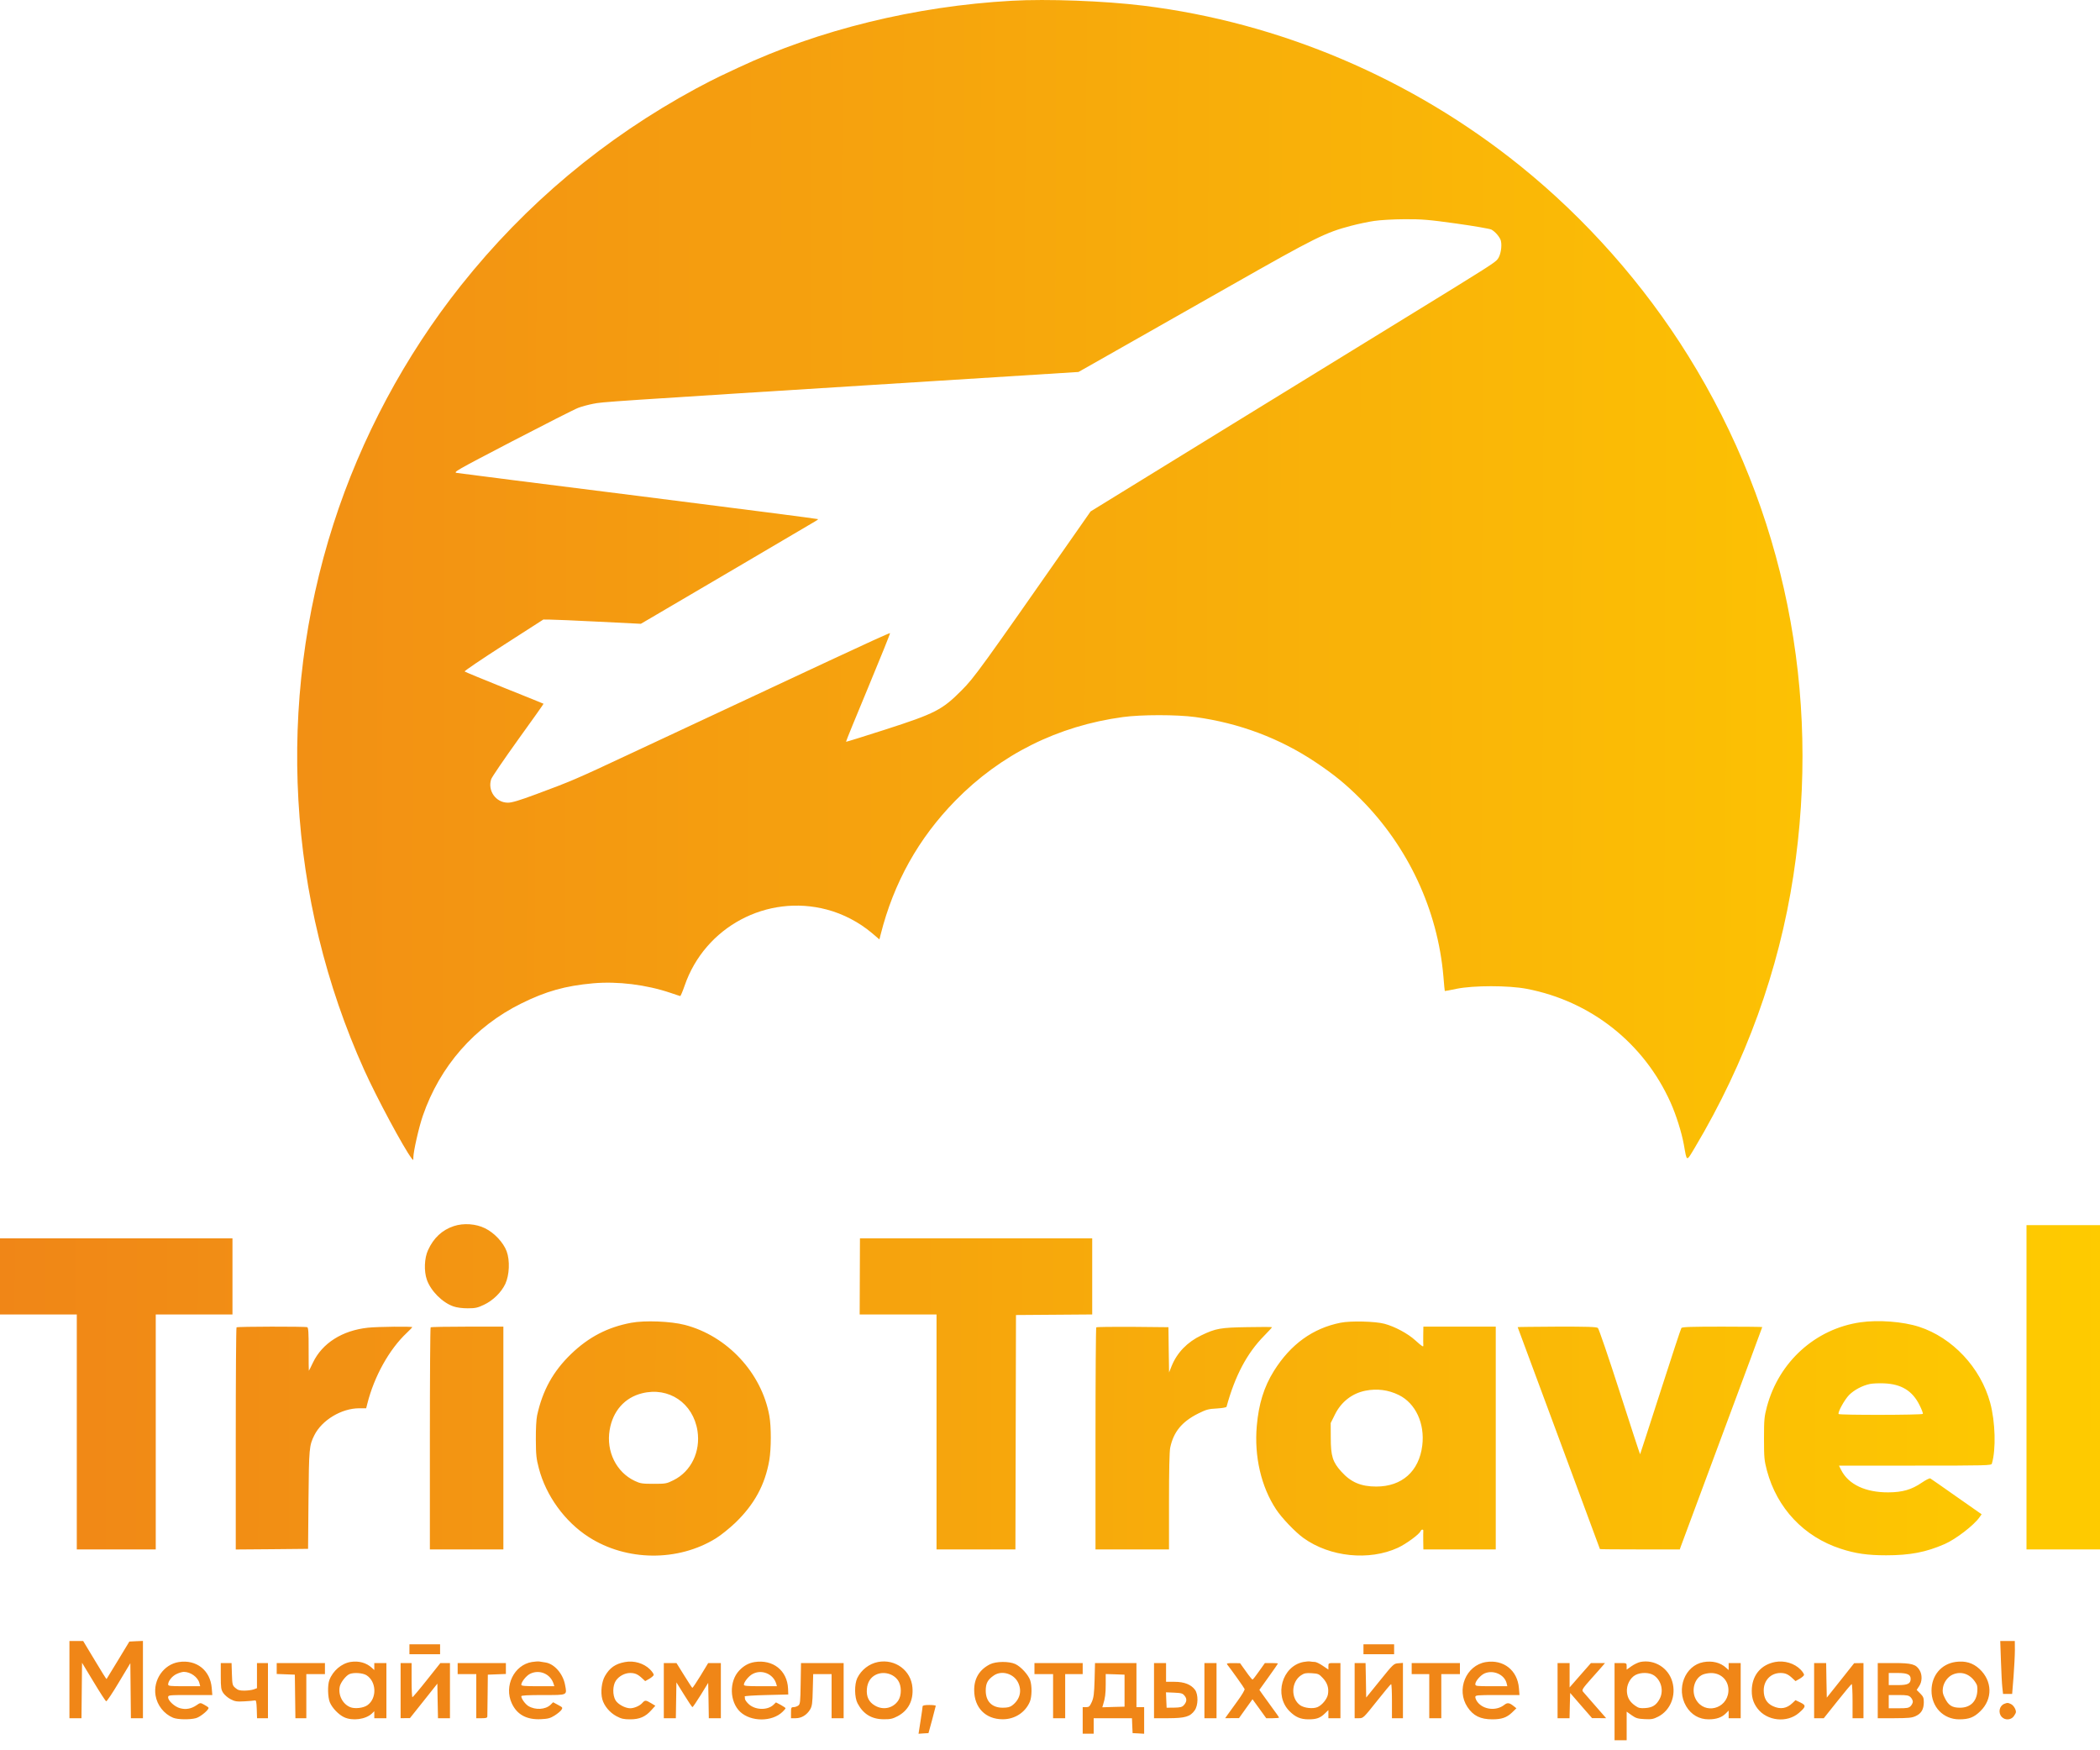 <?xml version="1.0" encoding="UTF-8"?> <svg xmlns="http://www.w3.org/2000/svg" width="30" height="25" viewBox="0 0 30 25" fill="none"><path fill-rule="evenodd" clip-rule="evenodd" d="M14.452 0.011C13.075 0.088 11.7 0.425 10.543 0.968C10.47 1.002 10.355 1.056 10.288 1.088C10.221 1.119 10.066 1.199 9.943 1.265C8.632 1.975 7.509 2.915 6.585 4.077C5.786 5.082 5.157 6.258 4.763 7.486C3.943 10.04 4.102 12.843 5.204 15.285C5.381 15.678 5.77 16.402 5.881 16.546C5.904 16.576 5.905 16.576 5.905 16.532C5.906 16.444 5.984 16.1 6.04 15.938C6.284 15.229 6.78 14.663 7.447 14.333C7.801 14.158 8.075 14.081 8.473 14.045C8.824 14.014 9.231 14.064 9.58 14.182C9.649 14.205 9.71 14.226 9.717 14.227C9.723 14.229 9.752 14.161 9.781 14.077C10.07 13.239 10.956 12.765 11.813 12.992C12.044 13.053 12.272 13.172 12.456 13.327L12.563 13.418L12.58 13.351C12.767 12.608 13.122 11.973 13.649 11.435C14.296 10.775 15.112 10.368 16.042 10.242C16.305 10.206 16.81 10.206 17.076 10.242C17.705 10.328 18.284 10.546 18.794 10.887C19.059 11.064 19.224 11.199 19.434 11.409C20.115 12.091 20.538 12.996 20.62 13.946C20.629 14.059 20.638 14.153 20.64 14.155C20.641 14.157 20.715 14.143 20.805 14.124C21.048 14.074 21.55 14.074 21.811 14.124C22.727 14.3 23.485 14.899 23.866 15.749C23.944 15.923 24.023 16.173 24.055 16.349C24.1 16.602 24.088 16.599 24.215 16.387C24.938 15.172 25.413 13.861 25.62 12.505C26.019 9.891 25.494 7.295 24.118 5.083C23.482 4.06 22.655 3.125 21.718 2.37C20.171 1.123 18.286 0.321 16.334 0.081C15.781 0.013 14.96 -0.018 14.452 0.011ZM19.629 3.156C19.547 3.168 19.4 3.199 19.302 3.225C18.937 3.32 18.792 3.392 17.595 4.072C16.977 4.422 16.233 4.845 15.94 5.011L15.407 5.313L13.324 5.444C8.517 5.746 8.621 5.739 8.471 5.768C8.409 5.78 8.315 5.805 8.264 5.824C8.212 5.843 7.787 6.059 7.319 6.302C6.502 6.728 6.47 6.746 6.527 6.755C6.56 6.761 7.735 6.91 9.137 7.086C10.539 7.263 11.687 7.411 11.687 7.415C11.687 7.42 11.667 7.434 11.643 7.448C11.62 7.462 11.114 7.759 10.52 8.109C9.925 8.458 9.375 8.782 9.297 8.827L9.155 8.91L8.552 8.88C8.221 8.863 7.908 8.85 7.856 8.85L7.762 8.849L7.194 9.214C6.881 9.415 6.631 9.584 6.638 9.591C6.645 9.598 6.9 9.703 7.206 9.826C7.512 9.948 7.763 10.05 7.765 10.052C7.767 10.054 7.604 10.285 7.402 10.564C7.201 10.844 7.028 11.098 7.017 11.129C6.963 11.294 7.084 11.465 7.256 11.465C7.313 11.465 7.417 11.434 7.657 11.345C8.159 11.159 8.232 11.128 8.976 10.779C9.715 10.434 10.468 10.082 11.856 9.433C12.324 9.214 12.71 9.038 12.715 9.043C12.719 9.047 12.578 9.397 12.402 9.82C12.225 10.244 12.083 10.592 12.086 10.595C12.088 10.598 12.336 10.521 12.637 10.424C13.361 10.191 13.459 10.141 13.74 9.858C13.918 9.679 14.002 9.564 15.346 7.64L15.58 7.305L17.608 6.057C18.724 5.371 19.834 4.688 20.076 4.54C21.286 3.797 21.357 3.751 21.396 3.7C21.438 3.645 21.46 3.516 21.441 3.439C21.428 3.388 21.36 3.308 21.305 3.279C21.281 3.267 21.056 3.228 20.806 3.193C20.402 3.137 20.317 3.13 20.064 3.131C19.902 3.132 19.713 3.143 19.629 3.156ZM6.483 17.513C6.316 17.568 6.193 17.683 6.114 17.858C6.062 17.971 6.055 18.156 6.098 18.279C6.154 18.439 6.32 18.606 6.478 18.66C6.527 18.677 6.603 18.687 6.682 18.687C6.79 18.687 6.823 18.68 6.913 18.637C7.043 18.576 7.162 18.459 7.219 18.338C7.278 18.21 7.286 18.004 7.238 17.873C7.191 17.747 7.062 17.609 6.929 17.544C6.798 17.479 6.622 17.467 6.483 17.513ZM28.95 19.815V22.131H29.475H30V19.815V17.499H29.475H28.95V19.815ZM0 18.232V18.775H0.548H1.097V20.453V22.131H1.661H2.225V20.453V18.775H2.773H3.321V18.232V17.688H1.661H0V18.232ZM12.283 18.232L12.281 18.775H12.83H13.379V20.453V22.131H13.943H14.506L14.51 20.457L14.514 18.783L15.059 18.779L15.603 18.775V18.232V17.688H13.944H12.285L12.283 18.232ZM9.016 18.894C8.68 18.957 8.411 19.097 8.159 19.339C7.902 19.587 7.751 19.859 7.673 20.217C7.661 20.275 7.654 20.408 7.655 20.564C7.656 20.782 7.662 20.837 7.698 20.973C7.8 21.364 8.069 21.735 8.41 21.954C8.949 22.301 9.685 22.308 10.227 21.973C10.298 21.929 10.422 21.829 10.503 21.752C10.776 21.489 10.929 21.209 10.99 20.857C11.018 20.693 11.019 20.382 10.991 20.224C10.882 19.612 10.39 19.081 9.783 18.924C9.583 18.872 9.212 18.857 9.016 18.894ZM19.151 18.893C18.754 18.972 18.437 19.201 18.198 19.583C18.057 19.809 17.981 20.054 17.954 20.368C17.916 20.801 18.016 21.235 18.23 21.559C18.311 21.682 18.503 21.883 18.621 21.968C18.999 22.24 19.559 22.297 19.971 22.107C20.087 22.053 20.276 21.915 20.293 21.871C20.304 21.843 20.337 21.84 20.333 21.867C20.332 21.878 20.331 21.942 20.332 22.009L20.334 22.131H20.851H21.368V20.54V18.949H20.851H20.334L20.332 19.071C20.331 19.138 20.332 19.202 20.333 19.213C20.337 19.246 20.319 19.235 20.219 19.145C20.113 19.048 19.927 18.948 19.778 18.908C19.649 18.873 19.294 18.864 19.151 18.893ZM26.577 18.887C25.935 18.98 25.414 19.451 25.242 20.091C25.204 20.236 25.2 20.273 25.2 20.548C25.2 20.823 25.204 20.86 25.242 21.005C25.386 21.543 25.77 21.95 26.295 22.121C26.505 22.19 26.679 22.215 26.945 22.215C27.286 22.215 27.515 22.171 27.782 22.054C27.94 21.985 28.197 21.787 28.277 21.674L28.309 21.629L27.952 21.379C27.756 21.241 27.587 21.123 27.576 21.117C27.566 21.111 27.512 21.138 27.455 21.177C27.309 21.277 27.18 21.315 26.977 21.316C26.65 21.318 26.407 21.203 26.303 20.998L26.271 20.934H27.359C28.382 20.934 28.448 20.932 28.455 20.906C28.516 20.704 28.505 20.307 28.431 20.036C28.295 19.535 27.893 19.106 27.415 18.951C27.187 18.877 26.834 18.85 26.577 18.887ZM3.379 18.959C3.373 18.965 3.368 19.681 3.368 20.551V22.132L3.885 22.128L4.401 22.123L4.407 21.422C4.414 20.685 4.417 20.648 4.49 20.501C4.598 20.284 4.879 20.115 5.132 20.115H5.231L5.248 20.048C5.346 19.659 5.561 19.273 5.81 19.039C5.854 18.997 5.89 18.96 5.89 18.957C5.89 18.944 5.401 18.949 5.257 18.964C4.891 19.003 4.604 19.184 4.471 19.462C4.441 19.526 4.414 19.579 4.412 19.579C4.41 19.579 4.409 19.441 4.409 19.272C4.41 19.03 4.405 18.963 4.389 18.957C4.358 18.945 3.391 18.947 3.379 18.959ZM6.152 18.959C6.146 18.965 6.141 19.681 6.141 20.55V22.131H6.666H7.191V20.54V18.949H6.676C6.393 18.949 6.157 18.953 6.152 18.959ZM15.661 18.959C15.655 18.965 15.65 19.681 15.65 20.55V22.131H16.175H16.7V21.447C16.7 21.008 16.706 20.732 16.717 20.679C16.764 20.453 16.884 20.307 17.117 20.19C17.234 20.132 17.265 20.124 17.383 20.118C17.463 20.113 17.519 20.103 17.522 20.093C17.644 19.649 17.814 19.329 18.058 19.081C18.121 19.017 18.172 18.961 18.172 18.957C18.172 18.953 18.015 18.952 17.824 18.956C17.433 18.962 17.368 18.974 17.162 19.073C16.962 19.169 16.816 19.319 16.738 19.511L16.701 19.603L16.696 19.28L16.692 18.957L16.182 18.952C15.901 18.95 15.667 18.953 15.661 18.959ZM21.681 18.956C21.681 18.958 21.946 19.671 22.269 20.541C22.592 21.41 22.856 22.123 22.856 22.126C22.856 22.129 23.113 22.131 23.427 22.131H23.997L24.012 22.088C24.021 22.064 24.286 21.351 24.601 20.503C24.917 19.655 25.175 18.959 25.175 18.955C25.175 18.952 24.919 18.949 24.605 18.949C24.168 18.949 24.032 18.953 24.02 18.968C24.012 18.979 23.877 19.389 23.72 19.878C23.562 20.368 23.432 20.77 23.43 20.772C23.428 20.774 23.297 20.374 23.139 19.882C22.98 19.387 22.84 18.979 22.827 18.968C22.807 18.952 22.677 18.948 22.242 18.949C21.933 18.951 21.681 18.953 21.681 18.956ZM26.713 19.768C26.604 19.791 26.488 19.853 26.416 19.925C26.351 19.991 26.251 20.172 26.266 20.197C26.276 20.214 27.458 20.212 27.469 20.195C27.474 20.188 27.453 20.131 27.422 20.07C27.32 19.865 27.163 19.769 26.914 19.759C26.841 19.756 26.75 19.76 26.713 19.768ZM19.507 19.864C19.316 19.901 19.159 20.024 19.07 20.205L19.01 20.326L19.011 20.539C19.011 20.797 19.038 20.884 19.163 21.021C19.299 21.172 19.443 21.233 19.661 21.233C20.028 21.233 20.272 21.016 20.318 20.648C20.357 20.333 20.223 20.044 19.984 19.926C19.834 19.852 19.672 19.831 19.507 19.864ZM9.172 19.901C8.924 19.962 8.753 20.156 8.709 20.427C8.658 20.732 8.805 21.028 9.067 21.152C9.148 21.19 9.174 21.194 9.337 21.194C9.509 21.194 9.522 21.192 9.622 21.142C9.873 21.018 10.01 20.734 9.964 20.437C9.902 20.041 9.554 19.805 9.172 19.901Z" fill="url(#paint0_linear_117_128)"></path><path fill-rule="evenodd" clip-rule="evenodd" d="M0.992 23.991V24.542H1.078H1.164L1.168 24.146L1.172 23.75L1.337 24.023C1.427 24.173 1.508 24.298 1.517 24.3C1.526 24.303 1.607 24.182 1.697 24.031L1.862 23.756L1.866 24.149L1.87 24.542H1.956H2.042V23.99V23.438L1.945 23.442L1.848 23.447L1.687 23.713C1.599 23.859 1.524 23.98 1.522 23.983C1.519 23.985 1.443 23.864 1.353 23.713L1.188 23.439H1.09H0.992V23.991ZM28.585 23.727C28.59 23.885 28.599 24.055 28.605 24.105L28.615 24.195H28.68H28.745L28.765 23.947C28.775 23.811 28.784 23.641 28.784 23.569L28.783 23.439H28.679H28.575L28.585 23.727ZM5.849 23.557V23.628H6.068H6.287V23.557V23.486H6.068H5.849V23.557ZM19.478 23.557V23.628H19.697H19.916V23.557V23.486H19.697H19.478V23.557ZM2.553 23.74C2.338 23.774 2.186 23.994 2.222 24.216C2.245 24.357 2.342 24.48 2.472 24.535C2.536 24.562 2.713 24.565 2.8 24.541C2.865 24.523 2.993 24.415 2.978 24.391C2.973 24.383 2.945 24.364 2.915 24.348C2.862 24.319 2.861 24.319 2.805 24.358C2.731 24.408 2.654 24.422 2.572 24.399C2.496 24.379 2.402 24.293 2.402 24.244C2.402 24.212 2.408 24.211 2.718 24.211H3.033L3.025 24.112C3.005 23.857 2.805 23.7 2.553 23.74ZM5.01 23.738C4.88 23.758 4.755 23.864 4.705 23.998C4.678 24.069 4.682 24.243 4.712 24.315C4.745 24.395 4.837 24.491 4.916 24.528C5.036 24.584 5.223 24.559 5.312 24.476L5.347 24.442V24.492V24.542H5.433H5.52V24.148V23.754H5.433H5.347V23.804V23.854L5.312 23.822C5.234 23.75 5.127 23.72 5.01 23.738ZM7.599 23.739C7.344 23.781 7.197 24.083 7.311 24.329C7.385 24.49 7.522 24.565 7.725 24.556C7.829 24.551 7.86 24.543 7.924 24.503C7.965 24.477 8.009 24.441 8.021 24.422C8.041 24.391 8.038 24.387 7.972 24.352L7.902 24.314L7.864 24.351C7.791 24.42 7.647 24.428 7.548 24.368C7.503 24.34 7.447 24.263 7.447 24.228C7.447 24.216 7.543 24.211 7.758 24.211C8.115 24.211 8.101 24.218 8.072 24.064C8.042 23.906 7.92 23.766 7.793 23.746C7.762 23.741 7.722 23.735 7.705 23.732C7.688 23.729 7.64 23.733 7.599 23.739ZM8.927 23.74C8.791 23.765 8.71 23.822 8.643 23.938C8.595 24.02 8.577 24.169 8.604 24.27C8.63 24.366 8.711 24.463 8.808 24.514C8.876 24.55 8.911 24.558 9.002 24.558C9.136 24.558 9.22 24.522 9.304 24.428L9.362 24.364L9.301 24.327C9.226 24.282 9.214 24.281 9.176 24.324C9.139 24.366 9.059 24.4 9.002 24.4C8.931 24.399 8.829 24.344 8.794 24.287C8.749 24.212 8.751 24.076 8.798 24.006C8.842 23.941 8.925 23.896 9.002 23.896C9.071 23.896 9.112 23.914 9.174 23.972L9.217 24.012L9.276 23.979C9.308 23.96 9.336 23.936 9.339 23.924C9.341 23.912 9.317 23.876 9.286 23.845C9.198 23.757 9.056 23.715 8.927 23.74ZM10.779 23.74C10.697 23.753 10.625 23.792 10.561 23.86C10.414 24.014 10.421 24.306 10.574 24.451C10.728 24.595 11.029 24.596 11.179 24.451C11.203 24.429 11.222 24.405 11.222 24.399C11.222 24.394 11.191 24.372 11.154 24.352L11.085 24.316L11.049 24.351C10.96 24.434 10.78 24.426 10.689 24.334C10.663 24.309 10.642 24.277 10.642 24.265C10.642 24.253 10.641 24.237 10.638 24.231C10.636 24.224 10.775 24.215 10.948 24.211L11.261 24.203L11.258 24.12C11.247 23.861 11.043 23.699 10.779 23.74ZM12.543 23.739C12.416 23.764 12.305 23.85 12.247 23.968C12.204 24.058 12.206 24.244 12.251 24.33C12.332 24.483 12.453 24.557 12.626 24.557C12.719 24.558 12.752 24.55 12.822 24.514C12.975 24.433 13.05 24.291 13.035 24.105C13.016 23.86 12.789 23.692 12.543 23.739ZM18.618 23.739C18.314 23.801 18.198 24.216 18.42 24.44C18.506 24.527 18.579 24.558 18.695 24.558C18.807 24.558 18.86 24.539 18.926 24.475L18.977 24.426V24.484V24.542H19.063H19.149V24.148V23.754H19.063C18.978 23.754 18.977 23.755 18.977 23.8V23.847L18.897 23.793C18.853 23.763 18.802 23.738 18.783 23.738C18.765 23.738 18.735 23.735 18.718 23.732C18.701 23.728 18.656 23.732 18.618 23.739ZM21.227 23.74C20.942 23.786 20.799 24.136 20.964 24.383C21.046 24.507 21.149 24.558 21.319 24.558C21.452 24.558 21.524 24.533 21.599 24.462L21.663 24.4L21.624 24.369C21.563 24.32 21.534 24.316 21.489 24.352C21.376 24.441 21.194 24.422 21.108 24.312C21.09 24.289 21.076 24.257 21.076 24.241C21.076 24.213 21.094 24.211 21.391 24.211H21.707L21.699 24.112C21.678 23.857 21.479 23.7 21.227 23.74ZM23.436 23.738C23.404 23.744 23.345 23.772 23.307 23.799L23.238 23.848V23.801C23.238 23.755 23.237 23.754 23.151 23.754H23.065V24.306V24.857H23.151H23.238V24.653V24.448L23.309 24.499C23.37 24.542 23.396 24.55 23.494 24.555C23.593 24.56 23.619 24.555 23.688 24.52C23.862 24.431 23.948 24.22 23.89 24.02C23.833 23.822 23.636 23.7 23.436 23.738ZM24.334 23.741C24.071 23.789 23.941 24.122 24.088 24.371C24.16 24.492 24.273 24.558 24.409 24.558C24.52 24.558 24.597 24.531 24.655 24.473L24.695 24.433V24.488V24.542H24.781H24.867V24.148V23.754H24.781H24.695V23.804V23.854L24.659 23.822C24.578 23.747 24.462 23.718 24.334 23.741ZM25.358 23.739C25.165 23.777 25.043 23.914 25.027 24.108C25.018 24.229 25.042 24.318 25.107 24.403C25.242 24.582 25.528 24.613 25.698 24.467C25.801 24.378 25.804 24.359 25.721 24.318L25.65 24.284L25.607 24.325C25.525 24.404 25.434 24.419 25.328 24.37C25.24 24.33 25.196 24.255 25.196 24.145C25.196 24.001 25.297 23.896 25.436 23.896C25.504 23.896 25.546 23.914 25.607 23.972L25.65 24.012L25.709 23.979C25.741 23.96 25.77 23.936 25.772 23.924C25.774 23.913 25.753 23.879 25.725 23.85C25.636 23.757 25.49 23.714 25.358 23.739ZM27.937 23.738C27.732 23.767 27.593 23.932 27.593 24.148C27.593 24.383 27.763 24.558 27.989 24.558C28.129 24.558 28.201 24.53 28.292 24.44C28.469 24.267 28.463 24.01 28.278 23.838C28.184 23.751 28.075 23.719 27.937 23.738ZM14.144 23.771C13.993 23.847 13.916 23.972 13.917 24.141C13.917 24.391 14.079 24.557 14.324 24.557C14.496 24.558 14.647 24.46 14.712 24.307C14.742 24.236 14.744 24.081 14.717 24C14.689 23.92 14.584 23.805 14.504 23.768C14.415 23.727 14.228 23.729 14.144 23.771ZM3.154 23.941C3.154 24.108 3.158 24.133 3.189 24.181C3.209 24.211 3.256 24.251 3.295 24.271C3.356 24.303 3.382 24.307 3.491 24.301C3.56 24.297 3.627 24.292 3.64 24.288C3.659 24.283 3.664 24.306 3.668 24.412L3.672 24.542H3.75H3.828V24.148V23.754H3.749H3.671V23.934V24.113L3.622 24.131C3.595 24.14 3.535 24.148 3.489 24.148C3.424 24.148 3.397 24.14 3.363 24.11C3.321 24.074 3.318 24.065 3.313 23.913L3.308 23.754H3.231H3.154V23.941ZM3.953 23.832V23.91L4.082 23.915L4.212 23.92L4.216 24.231L4.22 24.542H4.298H4.376V24.227V23.912H4.509H4.642V23.833V23.754H4.298H3.953V23.832ZM5.723 24.148V24.542L5.79 24.541L5.856 24.541L6.052 24.295L6.248 24.048L6.252 24.295L6.257 24.542H6.342H6.428V24.148V23.754H6.36H6.291L6.097 23.998C5.991 24.132 5.898 24.241 5.892 24.242C5.885 24.242 5.88 24.133 5.88 23.998V23.754H5.802H5.723V24.148ZM6.538 23.833V23.912H6.671H6.804V24.227V24.542H6.883C6.946 24.542 6.961 24.537 6.962 24.515C6.962 24.499 6.964 24.359 6.966 24.203L6.969 23.92L7.098 23.915L7.227 23.91V23.832V23.754H6.883H6.538V23.833ZM9.483 24.148V24.542H9.569H9.655L9.659 24.286L9.663 24.03L9.773 24.207C9.833 24.305 9.887 24.384 9.892 24.384C9.898 24.384 9.951 24.306 10.01 24.211L10.117 24.037L10.122 24.29L10.126 24.542H10.212H10.298V24.148V23.754L10.208 23.754L10.117 23.754L10.008 23.934C9.948 24.032 9.895 24.111 9.89 24.108C9.885 24.106 9.833 24.025 9.773 23.929L9.664 23.754H9.574H9.483V24.148ZM11.438 24.047C11.434 24.316 11.431 24.342 11.403 24.362C11.386 24.374 11.356 24.384 11.336 24.384C11.303 24.384 11.3 24.392 11.3 24.463V24.542H11.368C11.451 24.542 11.527 24.495 11.574 24.416C11.601 24.369 11.607 24.328 11.611 24.136L11.617 23.912H11.748H11.88V24.227V24.542H11.966H12.052V24.148V23.754H11.748H11.443L11.438 24.047ZM14.778 23.833V23.912H14.911H15.044V24.227V24.542H15.131H15.217V24.227V23.912H15.342H15.467V23.833V23.754H15.123H14.778V23.833ZM15.637 23.994C15.631 24.196 15.624 24.247 15.597 24.31C15.567 24.375 15.557 24.384 15.515 24.384H15.467V24.573V24.763H15.546H15.624V24.652V24.542H15.898H16.171L16.175 24.648L16.18 24.755L16.262 24.759L16.345 24.764V24.574V24.384H16.29H16.235V24.069V23.754H15.939H15.643L15.637 23.994ZM16.486 24.148V24.542L16.693 24.542C16.931 24.541 17.003 24.52 17.067 24.43C17.118 24.358 17.12 24.204 17.072 24.137C17.016 24.061 16.919 24.022 16.78 24.022H16.658V23.888V23.754H16.572H16.486V24.148ZM17.206 24.148V24.542H17.292H17.379V24.148V23.754H17.292H17.206V24.148ZM17.531 23.774C17.595 23.856 17.774 24.107 17.78 24.125C17.785 24.137 17.74 24.212 17.681 24.293C17.622 24.374 17.557 24.463 17.538 24.491L17.502 24.542L17.601 24.541L17.7 24.541L17.796 24.406L17.893 24.271L17.991 24.406L18.089 24.542H18.18C18.231 24.542 18.272 24.538 18.272 24.533C18.272 24.528 18.224 24.459 18.165 24.38C18.107 24.3 18.044 24.213 18.025 24.186L17.991 24.137L18.123 23.953C18.196 23.851 18.256 23.765 18.256 23.761C18.256 23.757 18.214 23.754 18.163 23.754H18.07L17.986 23.872C17.941 23.937 17.899 23.99 17.893 23.99C17.887 23.99 17.844 23.938 17.799 23.873L17.715 23.756L17.616 23.755C17.538 23.754 17.519 23.759 17.531 23.774ZM19.352 24.148V24.542H19.414C19.475 24.542 19.479 24.538 19.669 24.299C19.775 24.165 19.867 24.055 19.873 24.055C19.88 24.054 19.885 24.163 19.885 24.298V24.542H19.963H20.042V24.147V23.752L19.976 23.757C19.911 23.762 19.905 23.767 19.713 24.005L19.517 24.247L19.513 24.001L19.508 23.754H19.43H19.352V24.148ZM20.167 23.833V23.912H20.293H20.418V24.227V24.542H20.504H20.59V24.227V23.912H20.723H20.856V23.833V23.754H20.512H20.167V23.833ZM22.251 24.148V24.542H22.336H22.422L22.426 24.361L22.431 24.181L22.587 24.361L22.744 24.541L22.845 24.541L22.945 24.542L22.915 24.507C22.898 24.487 22.827 24.407 22.759 24.329C22.69 24.251 22.625 24.175 22.613 24.161C22.596 24.138 22.61 24.115 22.731 23.979C22.807 23.894 22.883 23.809 22.899 23.789L22.929 23.754H22.828H22.728L22.575 23.928L22.423 24.102V23.928V23.754H22.337H22.251V24.148ZM25.916 24.148V24.542H25.985H26.054L26.248 24.299C26.354 24.165 26.447 24.055 26.453 24.054C26.459 24.054 26.465 24.163 26.465 24.298V24.542H26.543H26.621V24.148V23.754L26.555 23.755L26.488 23.756L26.293 24.002L26.097 24.248L26.092 24.001L26.088 23.754H26.002H25.916V24.148ZM26.825 24.148V24.542L27.064 24.542C27.265 24.541 27.313 24.537 27.368 24.511C27.447 24.475 27.483 24.414 27.483 24.313C27.483 24.251 27.475 24.232 27.432 24.189L27.381 24.138L27.416 24.085C27.46 24.021 27.463 23.922 27.422 23.855C27.371 23.771 27.311 23.754 27.054 23.754H26.825V24.148ZM2.519 23.912C2.456 23.943 2.402 24.012 2.402 24.06C2.402 24.082 2.432 24.085 2.631 24.085H2.86L2.849 24.042C2.828 23.956 2.723 23.88 2.626 23.88C2.602 23.88 2.554 23.895 2.519 23.912ZM7.572 23.908C7.518 23.935 7.447 24.024 7.447 24.064C7.447 24.081 7.495 24.085 7.683 24.085H7.919L7.908 24.05C7.864 23.908 7.705 23.841 7.572 23.908ZM10.752 23.91C10.696 23.939 10.627 24.025 10.627 24.064C10.627 24.081 10.675 24.085 10.863 24.085H11.099L11.089 24.05C11.048 23.909 10.882 23.84 10.752 23.91ZM21.208 23.902C21.15 23.928 21.076 24.013 21.076 24.055C21.076 24.083 21.089 24.085 21.305 24.085H21.533L21.523 24.042C21.492 23.918 21.333 23.848 21.208 23.902ZM4.994 23.911C4.942 23.932 4.864 24.033 4.853 24.093C4.83 24.213 4.895 24.34 5.003 24.384C5.067 24.411 5.192 24.397 5.249 24.356C5.388 24.257 5.379 24.017 5.234 23.927C5.18 23.895 5.055 23.886 4.994 23.911ZM12.51 23.922C12.436 23.959 12.392 24.029 12.384 24.125C12.375 24.235 12.412 24.311 12.498 24.361C12.616 24.431 12.757 24.401 12.832 24.29C12.881 24.217 12.881 24.079 12.831 24.005C12.764 23.904 12.621 23.867 12.51 23.922ZM14.198 23.931C14.109 23.992 14.082 24.044 14.082 24.148C14.082 24.302 14.171 24.392 14.324 24.392C14.392 24.392 14.427 24.384 14.459 24.36C14.57 24.276 14.602 24.153 14.545 24.034C14.483 23.905 14.311 23.854 14.198 23.931ZM18.585 23.93C18.444 24.026 18.438 24.259 18.573 24.356C18.631 24.397 18.755 24.411 18.82 24.384C18.885 24.357 18.957 24.27 18.97 24.204C18.986 24.114 18.964 24.04 18.899 23.97C18.843 23.91 18.833 23.905 18.739 23.899C18.654 23.894 18.632 23.899 18.585 23.93ZM23.363 23.925C23.285 23.968 23.233 24.072 23.242 24.169C23.25 24.254 23.285 24.312 23.364 24.366C23.408 24.397 23.433 24.402 23.505 24.397C23.605 24.39 23.659 24.357 23.706 24.272C23.771 24.159 23.736 24.005 23.629 23.931C23.564 23.886 23.441 23.884 23.363 23.925ZM24.325 23.919C24.203 23.972 24.156 24.152 24.23 24.279C24.353 24.49 24.667 24.413 24.691 24.166C24.705 24.014 24.595 23.895 24.442 23.897C24.404 23.897 24.352 23.907 24.325 23.919ZM26.982 23.983V24.069H27.113C27.253 24.069 27.295 24.049 27.295 23.98C27.295 23.918 27.247 23.896 27.11 23.896H26.982V23.983ZM27.897 23.918C27.826 23.949 27.768 24.028 27.756 24.109C27.748 24.166 27.753 24.194 27.783 24.253C27.835 24.359 27.887 24.392 28 24.392C28.144 24.392 28.235 24.307 28.247 24.161C28.252 24.092 28.247 24.067 28.216 24.023C28.138 23.907 28.015 23.867 27.897 23.918ZM15.796 24.057C15.796 24.193 15.787 24.259 15.758 24.35L15.747 24.386L15.906 24.381L16.065 24.377L16.065 24.148V23.92L15.931 23.915L15.796 23.911L15.796 24.057ZM16.661 24.282L16.666 24.392L16.772 24.391C16.856 24.39 16.885 24.383 16.908 24.36C16.954 24.311 16.96 24.268 16.924 24.223C16.896 24.187 16.88 24.182 16.775 24.177L16.657 24.172L16.661 24.282ZM26.982 24.306V24.4H27.123C27.243 24.4 27.268 24.396 27.295 24.369C27.312 24.351 27.326 24.323 27.326 24.306C27.326 24.288 27.312 24.26 27.295 24.243C27.268 24.216 27.243 24.211 27.123 24.211H26.982V24.306ZM28.632 24.337C28.561 24.366 28.542 24.465 28.596 24.523C28.642 24.573 28.725 24.57 28.767 24.516C28.784 24.493 28.799 24.465 28.799 24.454C28.799 24.412 28.763 24.356 28.726 24.339C28.682 24.319 28.678 24.319 28.632 24.337ZM13.18 24.373C13.18 24.384 13.167 24.476 13.151 24.578L13.122 24.764L13.193 24.759L13.264 24.755L13.316 24.566C13.344 24.462 13.367 24.371 13.368 24.365C13.368 24.358 13.326 24.353 13.274 24.353C13.21 24.353 13.18 24.359 13.18 24.373Z" fill="#F08617"></path><defs><linearGradient id="paint0_linear_117_128" x1="30.077" y1="18.532" x2="-3.53201e-06" y2="18.45" gradientUnits="userSpaceOnUse"><stop stop-color="#FECB00"></stop><stop offset="1" stop-color="#F08617"></stop></linearGradient></defs></svg> 